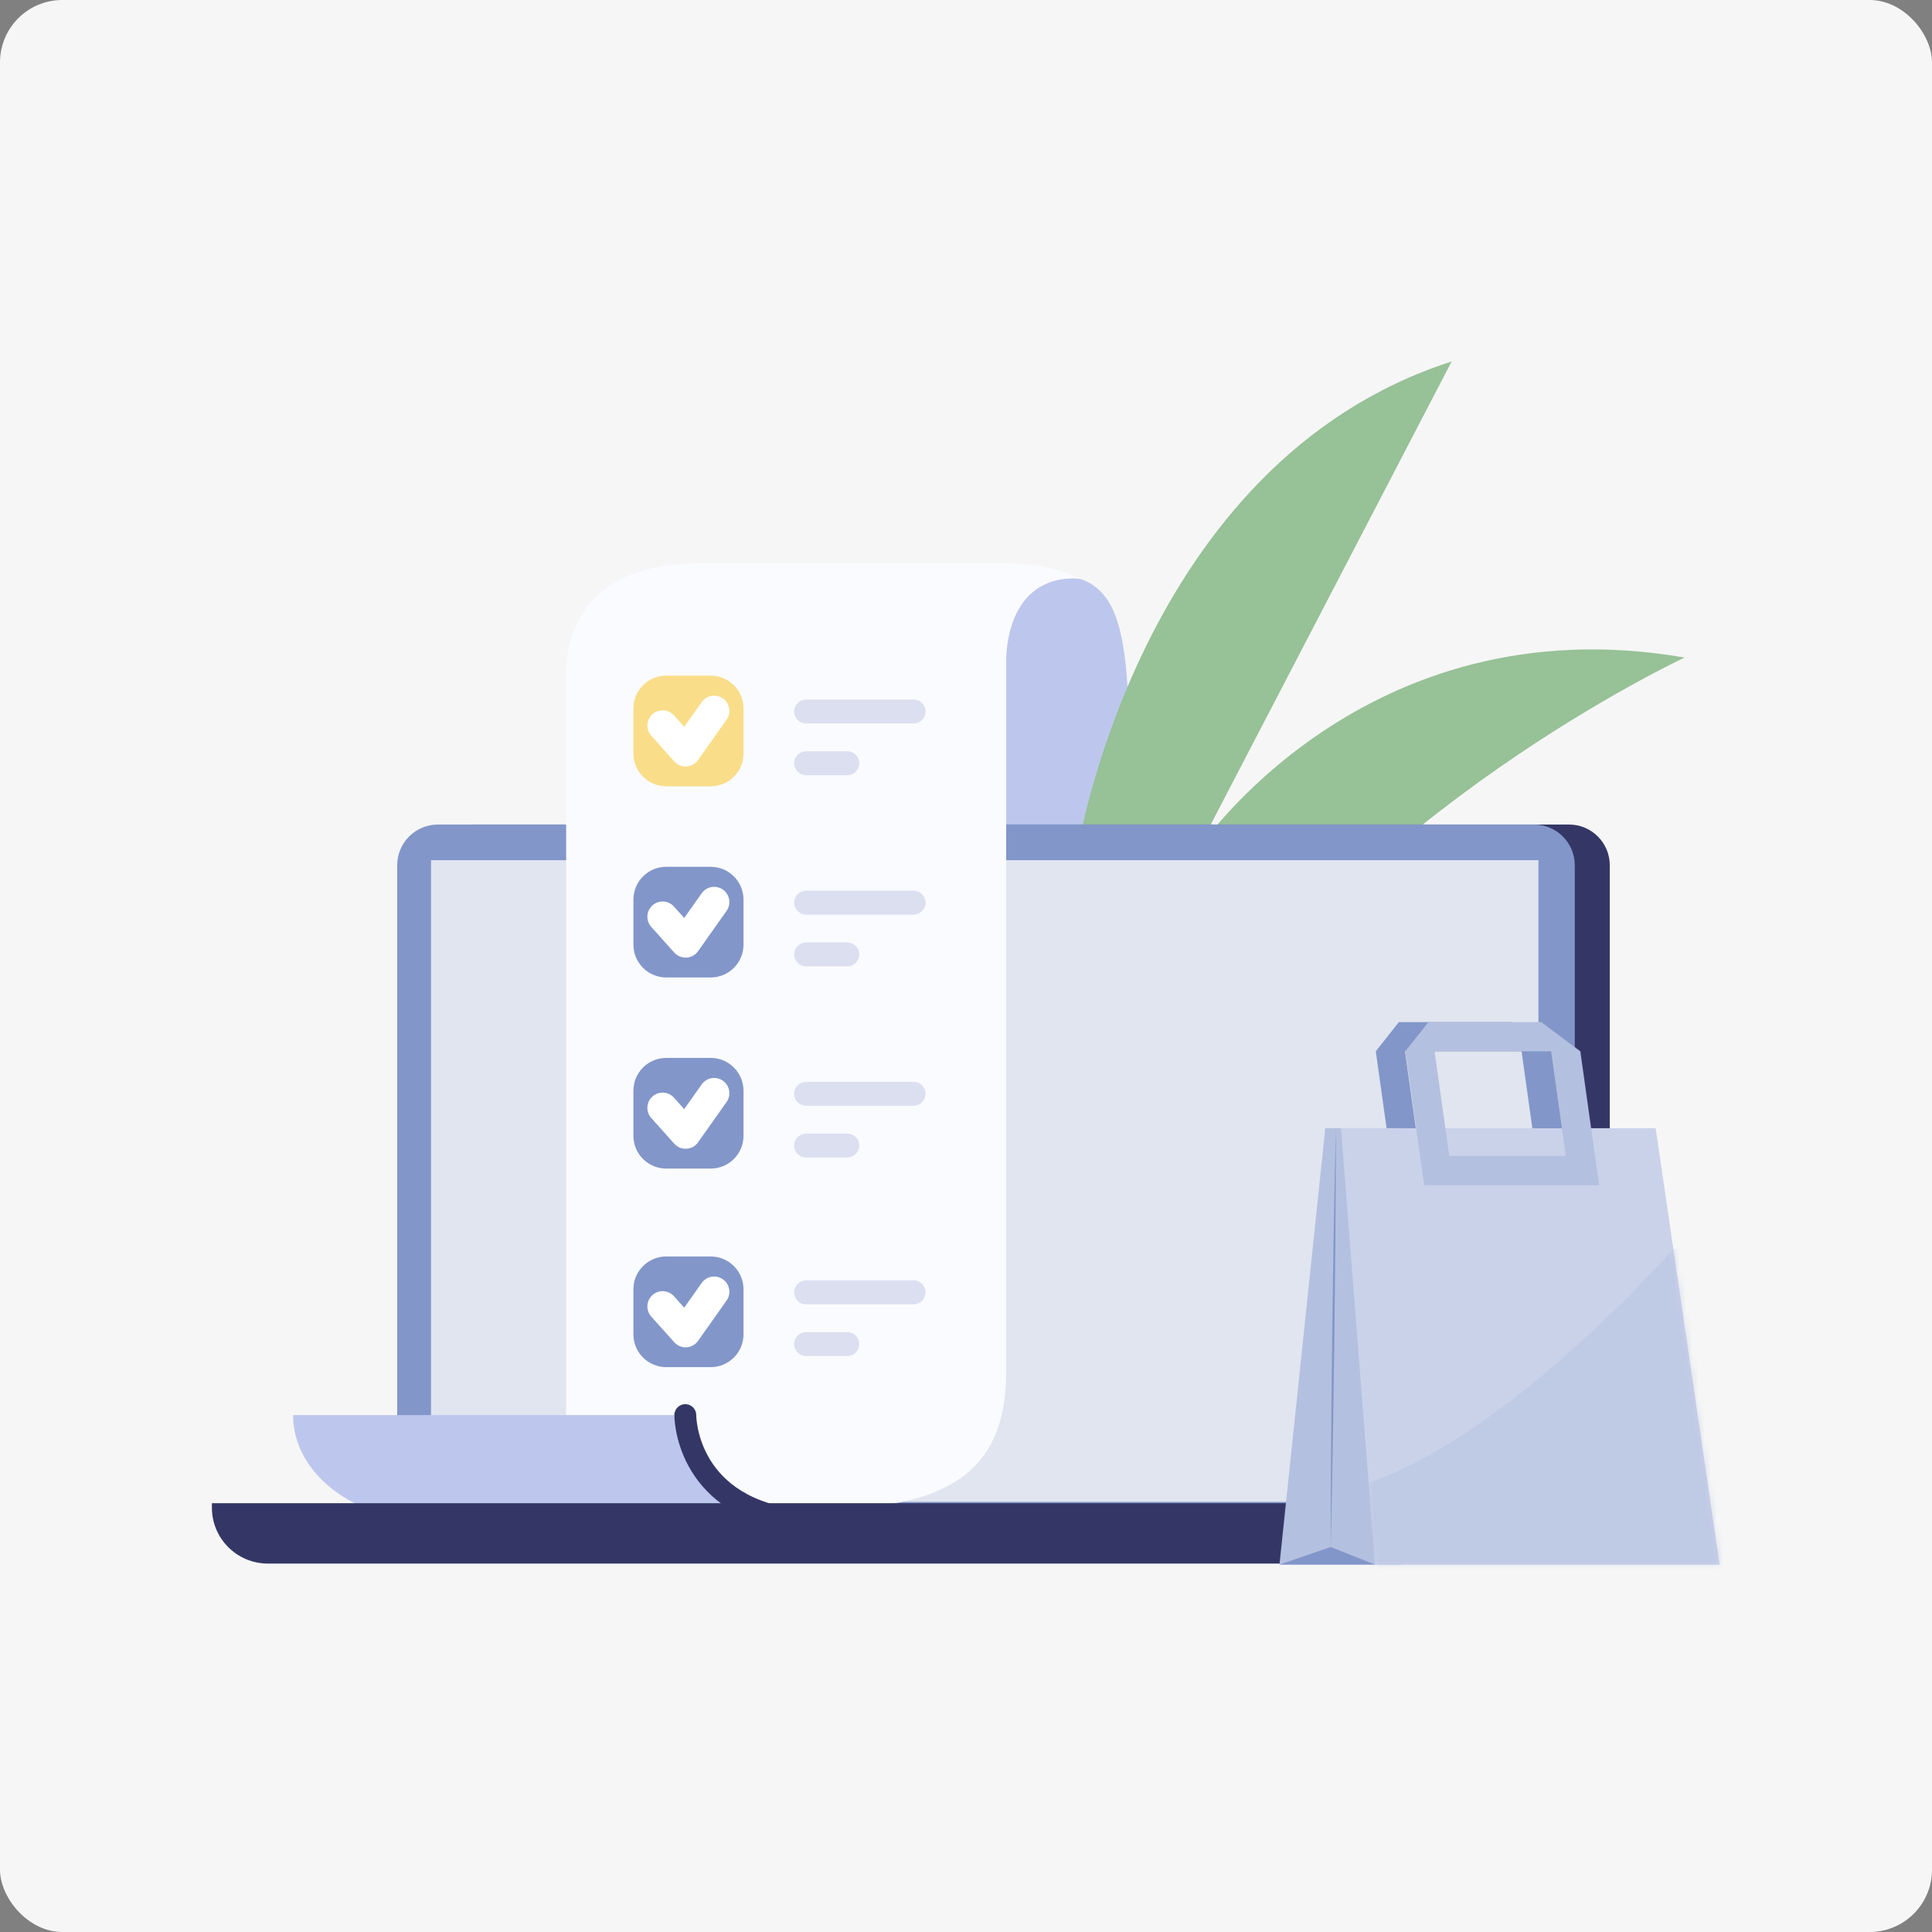 <svg width="310" height="310" viewBox="0 0 310 310" fill="none" xmlns="http://www.w3.org/2000/svg">
<rect x="0" y="0" width="310" height="310" fill="#808080" stroke="none"/>
<rect width="310" height="310" rx="10" fill="#F6F6F6"/>
<path d="M181.396 149.887L149.812 156.435L154.411 92.918C160.243 91.812 166.576 91.784 173.445 92.918C178.534 94.782 180.623 100.05 181.08 113.572C181.541 127.22 180.872 139.989 181.398 149.885L181.396 149.887Z" fill="#BDC7ED"/>
<path d="M172.753 137.202C172.753 137.202 182.39 74.236 232.927 58L192.084 136.5C192.084 136.5 218.638 96.561 270.306 105.508C270.306 105.508 217.002 130.338 191.078 173.061C191.078 173.061 191.322 177.838 186.271 179.279C155.496 188.063 172.753 137.202 172.753 137.202Z" fill="#97C197"/>
<path d="M75.886 132.301H251.762C255.372 132.301 258.299 135.231 258.299 138.838V242.128H69.349V138.838C69.349 135.229 72.279 132.301 75.886 132.301Z" fill="#343766"/>
<path d="M70.267 132.301H246.144C249.753 132.301 252.681 135.231 252.681 138.838V242.128H63.73V138.838C63.73 135.229 66.66 132.301 70.267 132.301Z" fill="#8296C9"/>
<path d="M246.849 138.02H69.162V240.987H246.849V138.02Z" fill="#E1E5EF"/>
<path d="M128.086 241.832H90.841V108.262C90.841 101.838 93.536 90.356 112.714 90.356H161.449C167.662 90.606 169.411 91.247 173.456 92.88C167.912 92.326 162.095 95.175 161.449 105.334V219.822C161.449 231.977 156.899 243.544 128.086 241.83V241.832Z" fill="#FAFBFF"/>
<path d="M126.241 243.929H68.786C56.766 243.929 47.023 236.377 47.023 227.062H109.828L110.068 228.211C111.565 235.387 116.867 241.171 123.894 243.262C124.661 243.489 125.444 243.712 126.243 243.929H126.241Z" fill="#BDC7ED"/>
<path d="M109.96 227.062C109.96 227.062 109.846 241.173 126.975 243.812" stroke="#343766" stroke-width="3.51" stroke-linecap="round" stroke-linejoin="round"/>
<path d="M34.002 241.199H258.306V241.917C258.306 246.864 254.289 250.881 249.342 250.881H42.964C38.017 250.881 34 246.864 34 241.917V241.199H34.002Z" fill="#343766"/>
<path d="M146.592 112.246H129.339C128.28 112.246 127.422 113.104 127.422 114.163C127.422 115.222 128.28 116.081 129.339 116.081H146.592C147.651 116.081 148.509 115.222 148.509 114.163C148.509 113.104 147.651 112.246 146.592 112.246Z" fill="#DBDFF0"/>
<path d="M135.957 124.385H129.339C128.284 124.385 127.422 123.523 127.422 122.468C127.422 121.413 128.284 120.551 129.339 120.551H135.957C137.012 120.551 137.874 121.413 137.874 122.468C137.874 123.523 137.012 124.385 135.957 124.385Z" fill="#DBDFF0"/>
<path d="M114.036 108.41H106.898C103.991 108.41 101.634 110.767 101.634 113.673V120.903C101.634 123.81 103.991 126.166 106.898 126.166H114.036C116.943 126.166 119.299 123.81 119.299 120.903V113.673C119.299 110.767 116.943 108.41 114.036 108.41Z" fill="#F9DD89"/>
<path d="M106.32 116.421L110.01 120.54L114.586 114.07" stroke="white" stroke-width="4.89" stroke-linecap="round" stroke-linejoin="round"/>
<path d="M146.592 146.752H129.34C128.284 146.752 127.422 145.89 127.422 144.835C127.422 143.78 128.284 142.918 129.34 142.918H146.592C147.648 142.918 148.51 143.78 148.51 144.835C148.51 145.89 147.648 146.752 146.592 146.752Z" fill="#DBDFF0"/>
<path d="M135.957 155.057H129.34C128.284 155.057 127.422 154.195 127.422 153.14C127.422 152.085 128.284 151.223 129.34 151.223H135.957C137.013 151.223 137.875 152.085 137.875 153.14C137.875 154.195 137.013 155.057 135.957 155.057Z" fill="#DBDFF0"/>
<path d="M114.036 139.082H106.898C103.991 139.082 101.635 141.439 101.635 144.345V151.575C101.635 154.482 103.991 156.838 106.898 156.838H114.036C116.943 156.838 119.299 154.482 119.299 151.575V144.345C119.299 141.439 116.943 139.082 114.036 139.082Z" fill="#8296C9"/>
<path d="M106.321 147.093L110.011 151.214L114.586 144.742" stroke="white" stroke-width="4.89" stroke-linecap="round" stroke-linejoin="round"/>
<path d="M146.592 177.42H129.339C128.284 177.42 127.422 176.558 127.422 175.503C127.422 174.448 128.284 173.586 129.339 173.586H146.592C147.647 173.586 148.509 174.448 148.509 175.503C148.509 176.558 147.647 177.42 146.592 177.42Z" fill="#DBDFF0"/>
<path d="M135.957 181.891H129.339C128.28 181.891 127.422 182.749 127.422 183.808C127.422 184.867 128.28 185.725 129.339 185.725H135.957C137.016 185.725 137.874 184.867 137.874 183.808C137.874 182.749 137.016 181.891 135.957 181.891Z" fill="#DBDFF0"/>
<path d="M114.036 169.75H106.898C103.991 169.75 101.634 172.106 101.634 175.013V182.243C101.634 185.15 103.991 187.506 106.898 187.506H114.036C116.943 187.506 119.299 185.15 119.299 182.243V175.013C119.299 172.106 116.943 169.75 114.036 169.75Z" fill="#8296C9"/>
<path d="M106.32 177.76L110.01 181.879L114.586 175.41" stroke="white" stroke-width="4.89" stroke-linecap="round" stroke-linejoin="round"/>
<path d="M146.592 205.445H129.339C128.28 205.445 127.422 206.304 127.422 207.363C127.422 208.421 128.28 209.28 129.339 209.28H146.592C147.651 209.28 148.509 208.421 148.509 207.363C148.509 206.304 147.651 205.445 146.592 205.445Z" fill="#DBDFF0"/>
<path d="M135.957 217.584H129.339C128.284 217.584 127.422 216.722 127.422 215.667C127.422 214.612 128.284 213.75 129.339 213.75H135.957C137.012 213.75 137.874 214.612 137.874 215.667C137.874 216.722 137.012 217.584 135.957 217.584Z" fill="#DBDFF0"/>
<path d="M114.036 201.609H106.898C103.991 201.609 101.634 203.966 101.634 206.873V214.102C101.634 217.009 103.991 219.365 106.898 219.365H114.036C116.943 219.365 119.299 217.009 119.299 214.102V206.873C119.299 203.966 116.943 201.609 114.036 201.609Z" fill="#8296C9"/>
<path d="M106.32 209.62L110.01 213.741L114.586 207.27" stroke="white" stroke-width="4.89" stroke-linecap="round" stroke-linejoin="round"/>
<path d="M251.842 190.156H223.767L220.753 168.687L224.452 164H242.554L248.829 168.687L251.843 190.156H251.842ZM227.795 185.469H246.497L244.141 168.687H225.439L227.795 185.469Z" fill="#8296C9"/>
<path d="M225.037 251.045H205.299L212.65 181.027H225.037V251.045Z" fill="#B4C0DF"/>
<path d="M275.923 251.049H220.626L215.167 181.031H265.661L275.923 251.049Z" fill="#CAD2EA"/>
<mask id="mask0_428_183" style="mask-type:alpha" maskUnits="userSpaceOnUse" x="215" y="181" width="61" height="71">
<path d="M275.923 251.045H220.626L215.167 181.027H265.66L275.923 251.045Z" fill="#CAD2EA"/>
</mask>
<g mask="url(#mask0_428_183)">
<path opacity="0.48" d="M268.5 200.402C268.5 200.402 241.207 231.645 217.748 238.532V252.679H279.187L272.653 200.363L268.499 200.402" fill="#B4C0DF"/>
</g>
<path d="M256.585 190.156H228.51L225.496 168.687L229.196 164H247.297L253.572 168.687L256.586 190.156H256.585ZM232.539 185.469H251.24L248.885 168.687H230.183L232.539 185.469Z" fill="#B4C0DF"/>
<path d="M205.299 251.047L213.519 248.227L220.627 251.047H205.299Z" fill="#8296C9"/>
<path d="M213.519 248.23V246.133L213.523 244.036L213.535 239.841L213.588 231.453C213.602 228.657 213.64 225.861 213.666 223.064L213.753 214.676L213.872 206.288L213.932 202.094L213.962 199.998L214 197.901L214.153 189.513L214.245 185.319L214.291 183.222L214.343 181.125V183.222L214.339 185.319L214.327 189.514L214.274 197.902L214.261 199.999L214.239 202.096L214.196 206.29L214.109 214.678L213.989 223.066C213.947 225.862 213.916 228.658 213.861 231.454L213.708 239.841L213.617 244.035L213.571 246.132L213.518 248.229L213.519 248.23Z" fill="#8296C9"/>
</svg>

